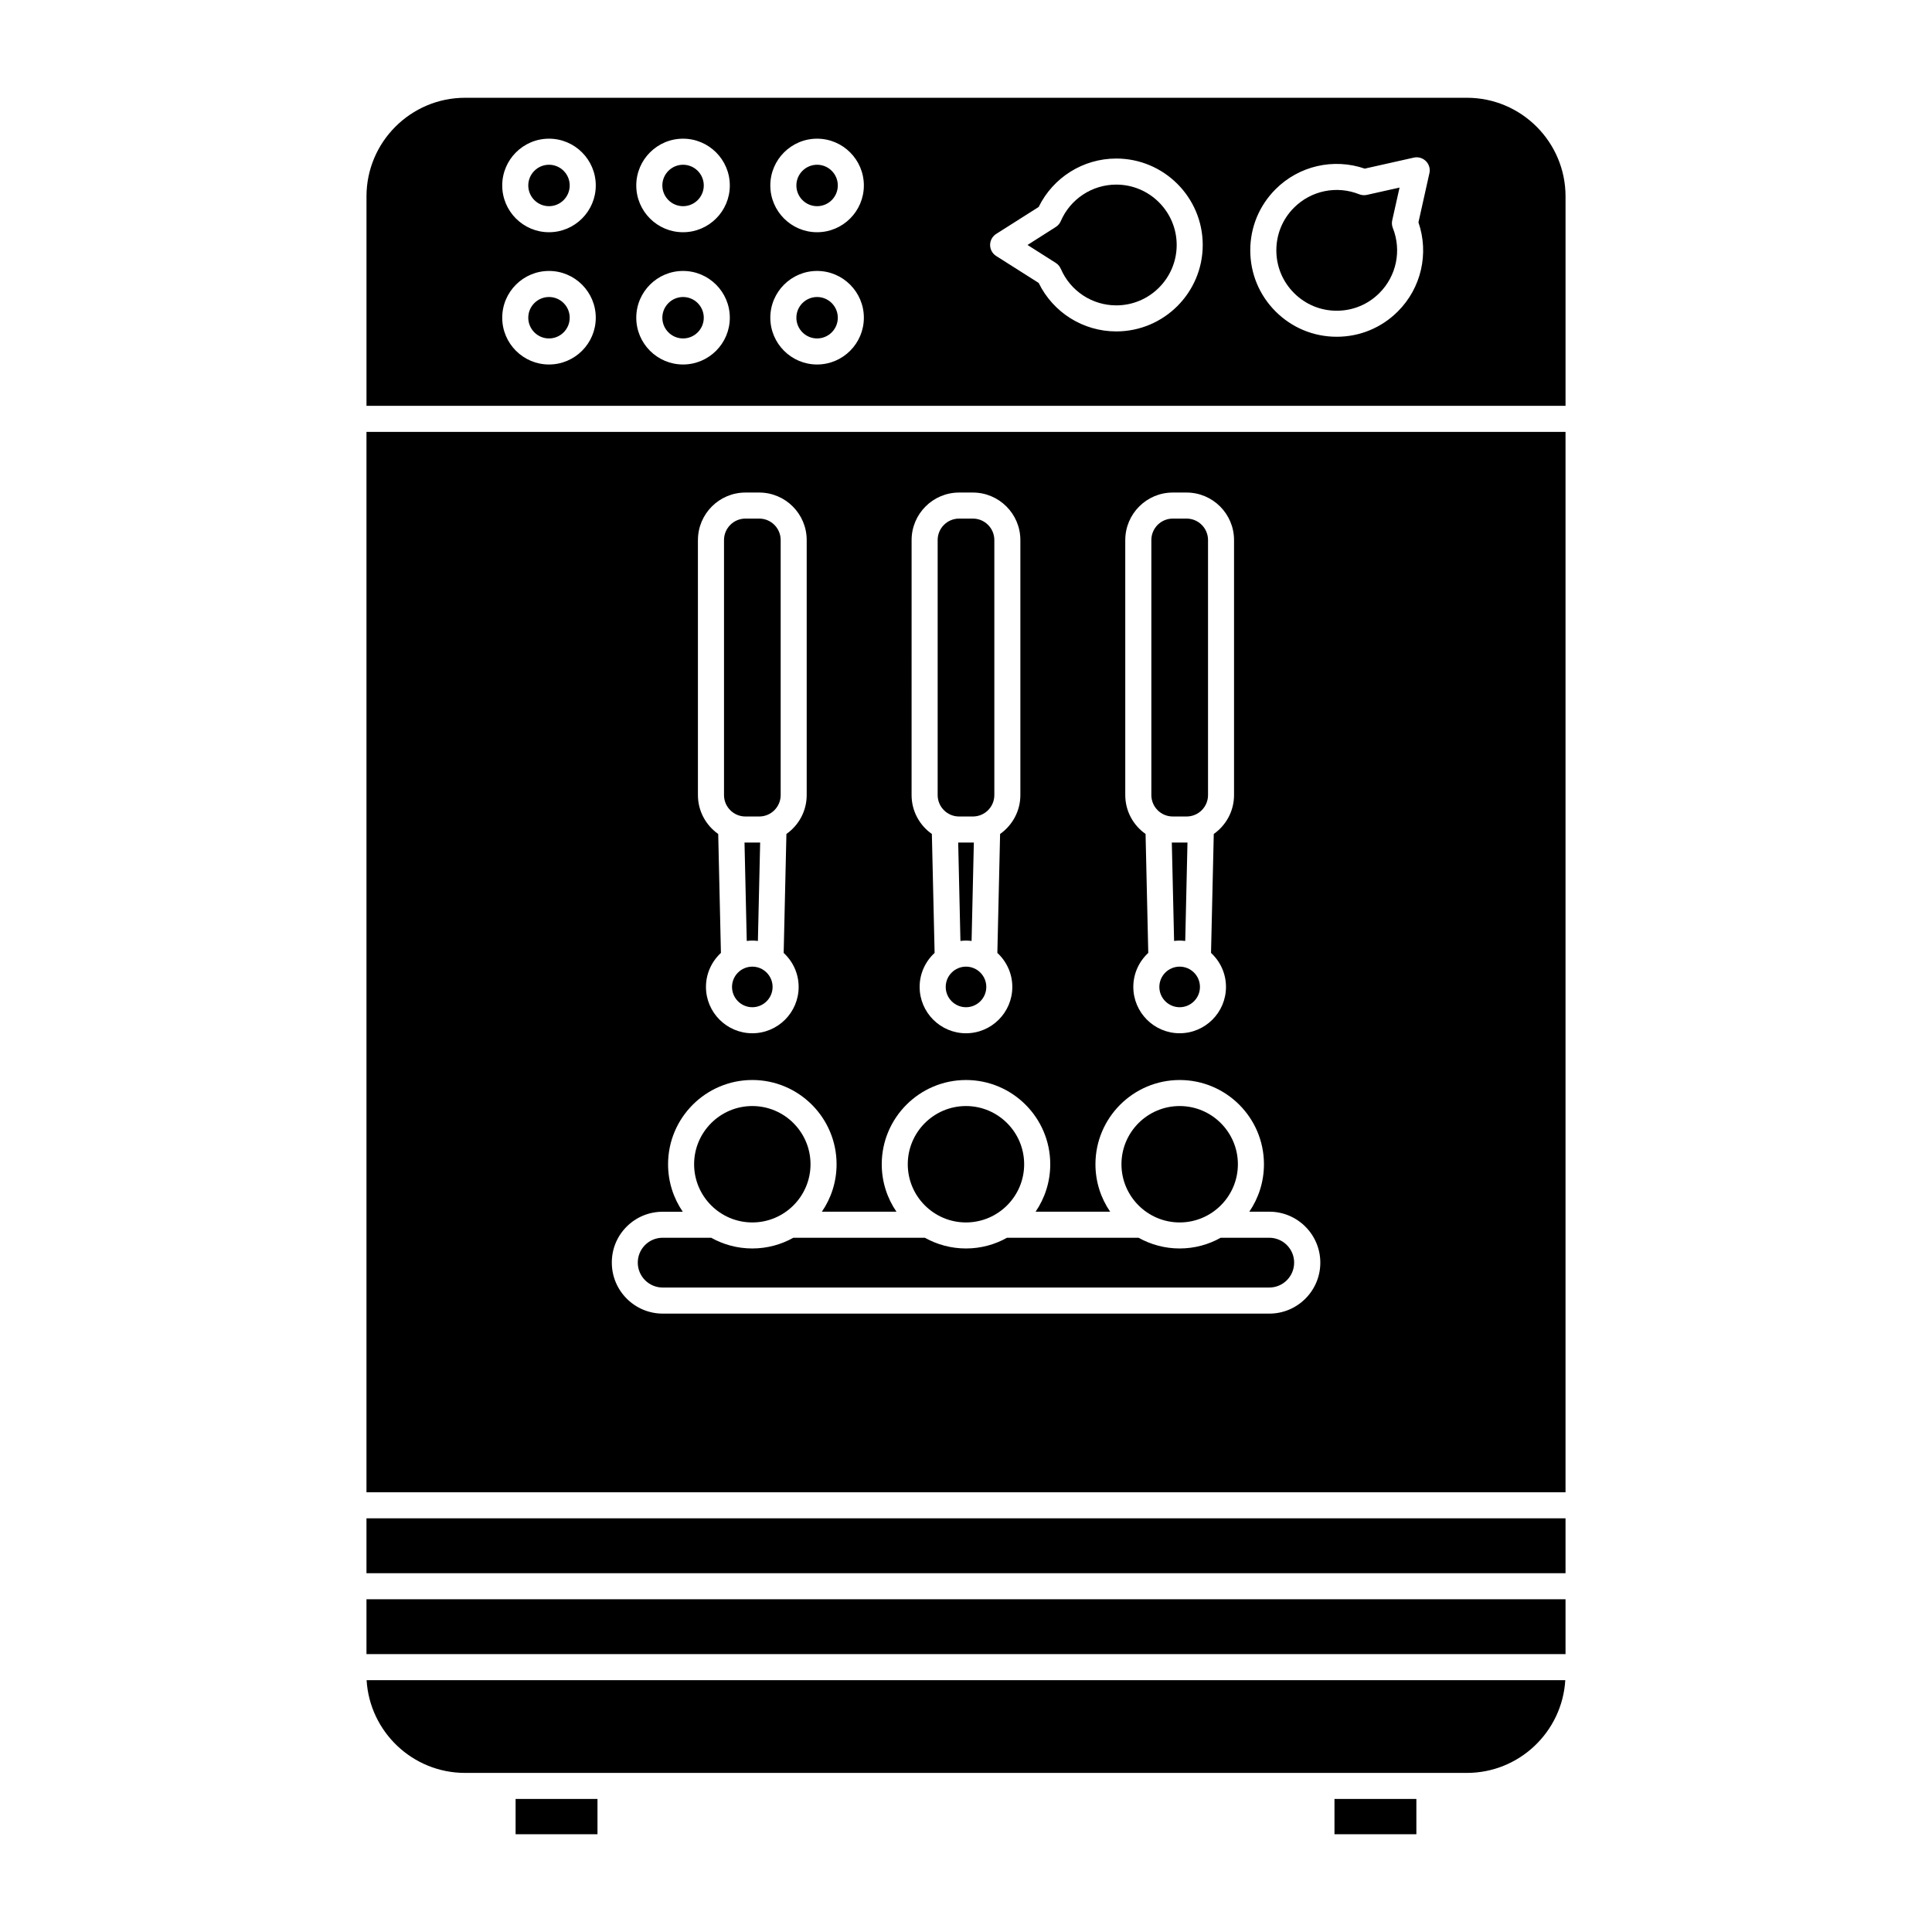 <?xml version="1.0" encoding="UTF-8"?>
<!-- Uploaded to: ICON Repo, www.svgrepo.com, Generator: ICON Repo Mixer Tools -->
<svg fill="#000000" width="800px" height="800px" version="1.1" viewBox="144 144 512 512" xmlns="http://www.w3.org/2000/svg">
 <g>
  <path d="m341.55 360.38h3.652c3.133 0 5.684-2.543 5.684-5.68v-67.586c0-3.133-2.551-5.684-5.684-5.684h-3.652c-3.133 0-5.68 2.551-5.68 5.684v67.586c-0.004 3.137 2.547 5.68 5.68 5.68z"/>
  <path d="m344.85 393.36 0.598-26.082c-0.086 0-0.168 0.012-0.246 0.012h-3.652c-0.086 0-0.168-0.012-0.246-0.012l0.594 26.082c0.488-0.055 0.977-0.098 1.48-0.098 0.504 0.004 0.988 0.043 1.473 0.098z"/>
  <path d="m343.37 400.17c-2.961 0-5.375 2.414-5.375 5.375 0 2.969 2.414 5.379 5.375 5.379 2.961 0 5.375-2.414 5.375-5.379 0-2.961-2.414-5.375-5.375-5.375z"/>
  <path d="m401.48 393.36 0.598-26.082c-0.086 0-0.168 0.012-0.25 0.012h-3.652c-0.086 0-0.168-0.012-0.246-0.012l0.594 26.082c0.488-0.055 0.977-0.098 1.48-0.098 0.496 0.004 0.992 0.043 1.477 0.098z"/>
  <path d="m398.17 360.38h3.652c3.141 0 5.688-2.543 5.688-5.68v-67.586c0-3.133-2.551-5.684-5.688-5.684h-3.652c-3.133 0-5.68 2.551-5.68 5.684v67.586c0.004 3.137 2.547 5.68 5.68 5.68z"/>
  <path d="m399.99 467.96c8.504 0 15.422-6.922 15.422-15.422 0-8.504-6.918-15.426-15.422-15.426-8.504 0-15.422 6.918-15.422 15.426 0 8.496 6.918 15.422 15.422 15.422z"/>
  <path d="m319.62 485.21h160.74c3.648 0 6.602-2.957 6.602-6.602 0-3.637-2.953-6.59-6.602-6.59h-12.863c-3.219 1.805-6.926 2.84-10.883 2.84-3.941 0-7.656-1.039-10.883-2.84h-34.859c-3.219 1.805-6.926 2.84-10.883 2.84-3.949 0-7.664-1.039-10.887-2.84h-34.855c-3.223 1.805-6.934 2.84-10.887 2.84-3.949 0-7.664-1.039-10.883-2.84h-12.863c-1.77 0-3.422 0.684-4.664 1.926-1.246 1.25-1.93 2.902-1.93 4.664 0.004 3.644 2.961 6.602 6.598 6.602z"/>
  <path d="m343.37 467.96c8.504 0 15.426-6.922 15.426-15.422 0-8.504-6.922-15.426-15.426-15.426s-15.422 6.918-15.422 15.426c0 8.496 6.918 15.422 15.422 15.422z"/>
  <path d="m456.62 400.17c-2.969 0-5.379 2.414-5.379 5.375 0 2.969 2.414 5.379 5.379 5.379 2.969 0 5.379-2.414 5.379-5.379 0.004-2.961-2.41-5.375-5.379-5.375z"/>
  <path d="m400 400.17c-2.961 0-5.375 2.414-5.375 5.375 0 2.969 2.414 5.379 5.375 5.379 2.969 0 5.379-2.414 5.379-5.379 0-2.961-2.414-5.375-5.379-5.375z"/>
  <path d="m267.25 613.84h265.48c13.887 0 25.27-10.887 26.086-24.574h-317.66c0.812 13.68 12.195 24.574 26.086 24.574z"/>
  <path d="m280.64 620.74h21.699v9.352h-21.699z"/>
  <path d="m241.12 567.82h317.76v14.535h-317.76z"/>
  <path d="m497.65 620.74h21.703v9.352h-21.703z"/>
  <path d="m458.1 393.36 0.594-26.082c-0.09 0-0.168 0.012-0.25 0.012h-3.652c-0.086 0-0.16-0.012-0.25-0.012l0.605 26.082c0.484-0.055 0.961-0.098 1.473-0.098 0.504 0.004 0.988 0.043 1.48 0.098z"/>
  <path d="m241.12 546.37h317.76v14.547h-317.76z"/>
  <path d="m454.8 360.38h3.652c3.141 0 5.688-2.543 5.688-5.68v-67.586c0-3.133-2.551-5.684-5.688-5.684h-3.652c-3.129 0-5.68 2.551-5.68 5.684v67.586c0.004 3.137 2.551 5.68 5.68 5.68z"/>
  <path d="m241.12 539.47h317.76v-281.02h-317.76zm201.09-252.35c0-6.941 5.648-12.59 12.586-12.59h3.652c6.938 0 12.586 5.648 12.586 12.59v67.586c0 4.258-2.133 8.027-5.371 10.305l-0.727 31.52c2.434 2.246 3.965 5.453 3.965 9.012 0 6.777-5.508 12.281-12.281 12.281-6.766 0-12.277-5.512-12.277-12.281 0-3.562 1.535-6.766 3.961-9.012l-0.715-31.523c-3.25-2.277-5.379-6.047-5.379-10.297l-0.004-67.59zm-56.625 0c0-6.941 5.648-12.59 12.586-12.59h3.652c6.938 0 12.586 5.648 12.586 12.59v67.586c0 4.258-2.133 8.02-5.371 10.305l-0.727 31.523c2.434 2.246 3.965 5.453 3.965 9.012 0 6.777-5.508 12.281-12.281 12.281-6.769 0-12.281-5.512-12.281-12.281 0-3.562 1.535-6.766 3.969-9.012l-0.727-31.523c-3.25-2.277-5.375-6.047-5.375-10.305zm-56.625 0c0-6.941 5.644-12.59 12.586-12.59h3.652c6.941 0 12.586 5.648 12.586 12.59v67.586c0 4.258-2.133 8.027-5.375 10.305l-0.727 31.523c2.434 2.246 3.969 5.453 3.969 9.012 0 6.777-5.512 12.281-12.281 12.281-6.769 0-12.281-5.512-12.281-12.281 0-3.562 1.535-6.766 3.965-9.012l-0.719-31.523c-3.246-2.277-5.375-6.047-5.375-10.305l-0.004-67.586zm-18.887 181.95c2.555-2.551 5.945-3.945 9.551-3.945h5.316c-2.453-3.586-3.894-7.918-3.894-12.582 0-12.316 10.016-22.332 22.328-22.332 12.309 0 22.328 10.012 22.328 22.332 0 4.66-1.441 8.992-3.894 12.57h19.758c-2.453-3.578-3.894-7.91-3.894-12.57 0-12.312 10.016-22.328 22.328-22.328s22.328 10.004 22.328 22.328c0 4.66-1.438 8.992-3.883 12.57h19.758c-2.457-3.578-3.898-7.91-3.898-12.57 0-12.312 10.016-22.328 22.328-22.328s22.328 10.004 22.328 22.328c0 4.66-1.438 8.992-3.883 12.57h5.316c7.453 0 13.504 6.062 13.504 13.504 0 7.445-6.051 13.504-13.504 13.504h-160.75c-7.445 0-13.504-6.055-13.504-13.504-0.016-3.602 1.383-7 3.934-9.547z"/>
  <path d="m456.62 467.96c8.504 0 15.434-6.922 15.434-15.422 0-8.504-6.926-15.426-15.434-15.426-8.504 0-15.422 6.918-15.422 15.426 0 8.496 6.922 15.422 15.422 15.422z"/>
  <path d="m289.49 222.71c-3.027 0-5.492 2.465-5.492 5.488 0 3.027 2.465 5.492 5.492 5.492 3.027 0 5.488-2.465 5.488-5.492 0.004-3.023-2.461-5.488-5.488-5.488z"/>
  <path d="m439.83 192.92c-6.402 0-12.176 3.805-14.715 9.68-0.266 0.621-0.707 1.164-1.32 1.551l-7.496 4.766 7.496 4.758c0.594 0.379 1.055 0.926 1.32 1.559h0.012c2.527 5.883 8.293 9.691 14.707 9.691 8.816 0 16-7.18 16-16.008 0-8.816-7.188-15.996-16.004-15.996z"/>
  <path d="m360.54 222.71c-3.027 0-5.492 2.465-5.492 5.488 0 3.027 2.465 5.492 5.492 5.492 3.027 0 5.488-2.465 5.488-5.492 0-3.023-2.465-5.488-5.488-5.488z"/>
  <path d="m325.02 187.66c-3.027 0-5.492 2.465-5.492 5.488 0 3.027 2.465 5.492 5.492 5.492s5.488-2.465 5.488-5.492c0-3.023-2.461-5.488-5.488-5.488z"/>
  <path d="m504.19 195.48c-5.953-2.371-12.727-0.984-17.266 3.551-3.023 3.023-4.68 7.039-4.68 11.316s1.668 8.293 4.691 11.316c3.023 3.023 7.039 4.684 11.309 4.684 4.273 0 8.293-1.664 11.309-4.684 4.535-4.527 5.93-11.297 3.559-17.246-0.25-0.625-0.316-1.324-0.16-2.031l1.945-8.68-8.676 1.945c-0.691 0.145-1.398 0.082-2.031-0.172z"/>
  <path d="m532.74 169.91h-265.48c-14.414 0-26.137 11.73-26.137 26.137v55.5h317.76v-55.5c0-14.41-11.727-26.137-26.141-26.137zm-243.25 70.684c-6.836 0-12.395-5.562-12.395-12.395 0-6.836 5.562-12.395 12.395-12.395 6.832 0 12.395 5.562 12.395 12.395s-5.559 12.395-12.395 12.395zm0-35.051c-6.836 0-12.395-5.562-12.395-12.395 0-6.832 5.562-12.395 12.395-12.395 6.832 0 12.395 5.562 12.395 12.395 0 6.832-5.559 12.395-12.395 12.395zm35.523 35.051c-6.836 0-12.395-5.562-12.395-12.395 0-6.836 5.562-12.395 12.395-12.395s12.395 5.562 12.395 12.395-5.562 12.395-12.395 12.395zm0-35.051c-6.836 0-12.395-5.562-12.395-12.395 0-6.832 5.562-12.395 12.395-12.395s12.395 5.562 12.395 12.395c0 6.832-5.562 12.395-12.395 12.395zm35.523 35.051c-6.836 0-12.395-5.562-12.395-12.395 0-6.836 5.562-12.395 12.395-12.395 6.832 0 12.395 5.562 12.395 12.395s-5.562 12.395-12.395 12.395zm0-35.051c-6.836 0-12.395-5.562-12.395-12.395 0-6.832 5.562-12.395 12.395-12.395 6.832 0 12.395 5.562 12.395 12.395 0 6.832-5.562 12.395-12.395 12.395zm79.289 26.285c-8.797 0-16.738-5.012-20.57-12.852l-11.266-7.141c-0.996-0.637-1.602-1.734-1.602-2.918 0-1.18 0.605-2.281 1.602-2.918l11.266-7.148c3.836-7.828 11.785-12.836 20.57-12.836 12.629 0 22.91 10.273 22.91 22.902 0 12.637-10.277 22.91-22.91 22.91zm82.984-41.934-2.906 13.023c2.836 8.246 0.754 17.41-5.461 23.617-4.324 4.328-10.082 6.711-16.199 6.711-6.117 0-11.871-2.383-16.203-6.711-4.324-4.324-6.707-10.078-6.707-16.199 0-6.117 2.383-11.871 6.707-16.191 6.219-6.219 15.383-8.293 23.633-5.457l13.012-2.918c1.145-0.258 2.352 0.098 3.188 0.926 0.848 0.836 1.199 2.047 0.938 3.199z"/>
  <path d="m360.54 187.66c-3.027 0-5.492 2.465-5.492 5.488 0 3.027 2.465 5.492 5.492 5.492 3.027 0 5.488-2.465 5.488-5.492 0-3.023-2.465-5.488-5.488-5.488z"/>
  <path d="m325.02 222.71c-3.027 0-5.492 2.465-5.492 5.488 0 3.027 2.465 5.492 5.492 5.492s5.488-2.465 5.488-5.492c0-3.023-2.461-5.488-5.488-5.488z"/>
  <path d="m289.49 187.66c-3.027 0-5.492 2.465-5.492 5.488 0 3.027 2.465 5.492 5.492 5.492 3.027 0 5.488-2.465 5.488-5.492 0.004-3.023-2.461-5.488-5.488-5.488z"/>
 </g>
</svg>